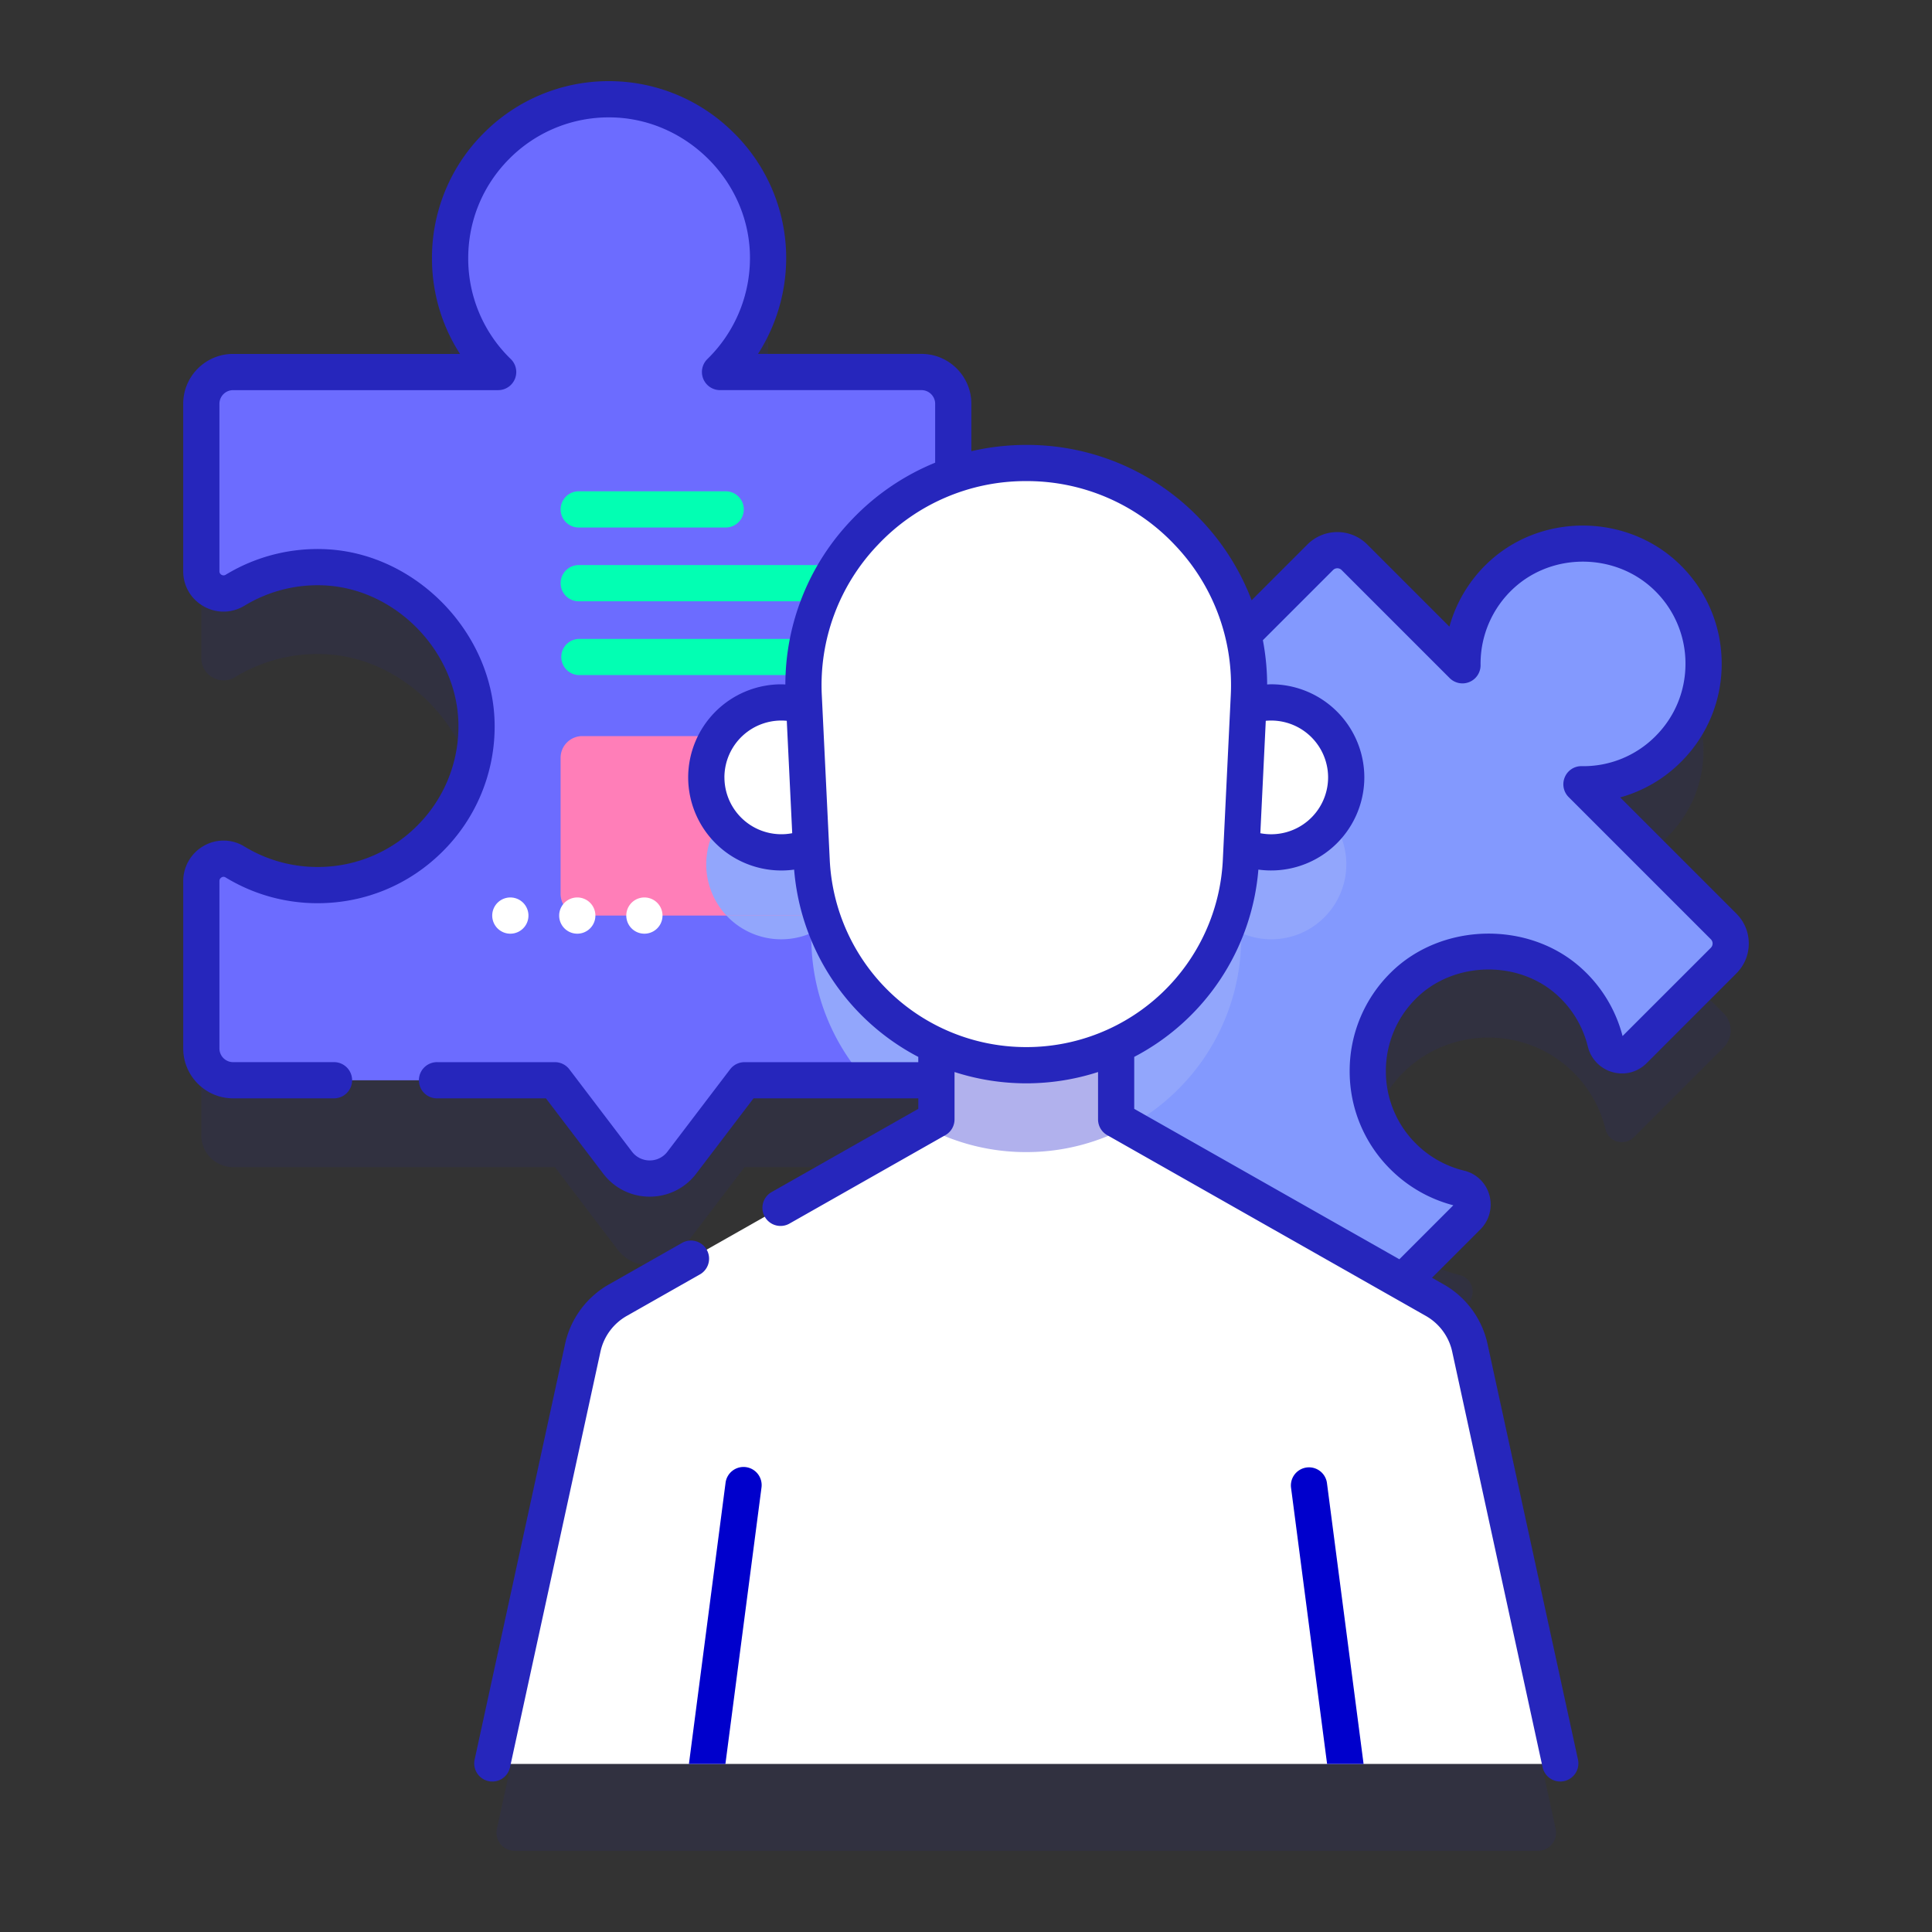 <svg width="80" height="80" fill="none" xmlns="http://www.w3.org/2000/svg"><rect width="100%" height="100%" fill="#333333" stroke="none"/><path opacity=".1" d="M71.372 41.96l-5.887-5.887a4.98 4.98 0 003.87-1.758 5.008 5.008 0 00.236-6.163c-1.776-2.442-5.259-2.721-7.405-.761a4.977 4.977 0 00-1.629 3.755l-4.474-4.475a.999.999 0 00-1.413 0l-3.197 3.198c-.958-4.052-4.596-7.099-8.977-7.099-1.06 0-2.076.182-3.022.51v-2.962c0-.727-.59-1.316-1.317-1.316h-8.342a6.563 6.563 0 001.982-5.023c-.156-3.392-2.932-6.141-6.326-6.267a6.583 6.583 0 00-6.832 6.578 6.56 6.56 0 001.99 4.712H9.652c-.727 0-1.316.59-1.316 1.316v6.932c0 .72.787 1.16 1.402.786a6.563 6.563 0 013.909-.936c3.173.233 5.96 3.13 6.08 6.31a6.582 6.582 0 01-9.98 5.89c-.62-.374-1.411.057-1.411.781v6.932c0 .727.59 1.316 1.316 1.316h13.326l2.593 3.41c.67.88 1.994.88 2.663 0l2.595-3.41h7.328c.223 0 .433-.056.617-.154v1.775L25.58 57.435a2.994 2.994 0 00-1.45 1.972L20.576 75.73a.75.75 0 00.732.909h42.375a.75.75 0 00.733-.91l-3.552-16.323a3.001 3.001 0 00-1.451-1.972l-1.342-.76 2.7-2.702c.383-.382.208-1.043-.318-1.17a4.993 4.993 0 01-2.253-8.48c1.88-1.782 4.87-1.815 6.785-.073a4.976 4.976 0 011.499 2.523c.127.525.79.697 1.173.315l3.715-3.715a.999.999 0 000-1.412zM50.1 52.154h.003l.005.004-.008-.004z" fill="#2626BC"/><path d="M38.157 15.404h-8.342a6.562 6.562 0 001.982-5.018C31.64 6.9 28.72 4.115 25.23 4.11a6.582 6.582 0 00-6.592 6.582 6.56 6.56 0 001.99 4.712H9.652c-.727 0-1.316.59-1.316 1.317v6.931c0 .72.787 1.16 1.402.786a6.558 6.558 0 013.734-.946c3.38.16 6.244 3.158 6.26 6.542a6.582 6.582 0 01-10.004 5.657c-.61-.372-1.392.077-1.392.792v6.932c0 .727.59 1.316 1.316 1.316h13.326l2.593 3.41c.67.88 1.994.88 2.663 0l2.595-3.41h7.328c.727 0 1.317-.59 1.317-1.316V16.72c0-.728-.59-1.317-1.317-1.317z" fill="#6C6CFF"/><path d="M39.47 23.278v20.137c0 .727-.589 1.317-1.316 1.317h-2.301a8.87 8.87 0 01-2.248-5.494l-.028-.597a3.105 3.105 0 11-.28-5.808l-.02-.391a9.164 9.164 0 01-.01-.453c0-4.014 2.583-7.458 6.203-8.711z" fill="#92A6FC"/><path d="M39.475 30.48v7.432H24.113a.9.9 0 01-.9-.9V31.38a.9.9 0 01.9-.9h15.362z" fill="#FF7EB8"/><path d="M39.47 30.48v7.432h-9.387a3.105 3.105 0 013.213-5.08l-.02-.39a9.111 9.111 0 01.114-1.961h6.08z" fill="#92A6FC"/><path d="M30.049 21.843h-6.085a.75.75 0 010-1.5h6.085a.75.75 0 110 1.5zM34.547 24.898H23.964a.75.75 0 010-1.5h10.583a.75.75 0 110 1.5zM34.547 27.954H23.964a.75.75 0 010-1.499h10.583a.75.75 0 110 1.5z" fill="#02FFB3"/><path d="M56.085 23.074l4.475 4.474a4.978 4.978 0 011.628-3.755c1.954-1.784 5.015-1.712 6.889.156a4.993 4.993 0 01-3.59 8.526l5.888 5.888a.999.999 0 010 1.412l-3.718 3.718a.699.699 0 01-1.174-.33 4.975 4.975 0 00-1.495-2.511c-1.9-1.727-5.044-1.655-6.867.151a4.993 4.993 0 002.331 8.4.698.698 0 01.322 1.172l-3.718 3.718a.999.999 0 01-1.412 0l-5.539-5.539-3.22.438a1.27 1.27 0 01-1.428-1.429l.436-3.22-5.538-5.54a.999.999 0 010-1.411l14.318-14.319a1 1 0 011.412 0z" fill="#8399FE"/><path d="M55.748 35.79a3.106 3.106 0 01-4.334 2.851l-.029.597a8.871 8.871 0 01-2.748 6.012 8.876 8.876 0 01-3.129 1.933l.385-2.84-5.538-5.539a.999.999 0 010-1.412l10.087-10.087a9.17 9.17 0 011.272 5.136l-.02.392a3.106 3.106 0 014.054 2.957z" fill="#92A6FC"/><path d="M64.61 73.042H20.373l3.75-17.233c.18-.834.709-1.55 1.45-1.972l13.196-7.485v-4.5h7.443v4.5l13.195 7.485a3 3 0 011.452 1.971l3.75 17.234z" fill="#fff"/><path d="M56.463 73.041h-1.511l-1.494-11.448a.75.75 0 011.487-.195l1.518 11.643zM31.532 61.593L30.038 73.04h-1.511l1.517-11.643a.75.75 0 011.488.195z" fill="#00C"/><path d="M46.718 46.639a8.851 8.851 0 01-4.227 1.067 8.851 8.851 0 01-4.226-1.067l.505-.287v-4.5h7.443v4.5l.505.287z" fill="#B1B1ED"/><path d="M52.637 35.296a3.105 3.105 0 100-6.21 3.105 3.105 0 000 6.21zM32.349 35.296a3.105 3.105 0 100-6.21 3.105 3.105 0 000 6.21z" fill="#fff"/><path d="M33.282 28.843l.328 6.796a8.898 8.898 0 0017.774 0l.328-6.796c.254-5.264-3.945-9.67-9.215-9.67s-9.469 4.407-9.215 9.67z" fill="#fff"/><path d="M71.902 37.833l-4.814-4.814a5.7 5.7 0 002.522-1.474 5.703 5.703 0 001.681-4.063c0-1.536-.6-2.98-1.688-4.064-2.14-2.135-5.694-2.215-7.922-.18a5.745 5.745 0 00-1.664 2.71l-3.405-3.405a1.75 1.75 0 00-2.472 0l-2.313 2.312a9.96 9.96 0 00-2.11-3.339 9.886 9.886 0 00-7.222-3.093c-.776 0-1.537.09-2.273.26V16.72c0-1.139-.927-2.066-2.066-2.066h-6.769a7.353 7.353 0 001.16-4.303 7.283 7.283 0 00-2.267-4.95A7.297 7.297 0 0025.23 3.36h-.01a7.287 7.287 0 00-5.183 2.145 7.282 7.282 0 00-2.15 5.187c0 1.429.405 2.792 1.161 3.963H9.652c-1.139 0-2.066.926-2.066 2.066v6.93c0 .614.319 1.158.852 1.458.534.3 1.165.288 1.688-.03a5.828 5.828 0 013.31-.839c2.992.142 5.532 2.797 5.547 5.798a5.797 5.797 0 01-1.7 4.144 5.792 5.792 0 01-4.132 1.718 5.816 5.816 0 01-3.033-.849 1.64 1.64 0 00-1.676-.028 1.677 1.677 0 00-.855 1.46v6.931c0 1.14.927 2.066 2.066 2.066h4.15a.75.75 0 100-1.499h-4.15a.567.567 0 01-.567-.567v-6.931c0-.085.049-.13.09-.153a.15.15 0 01.16 0A7.314 7.314 0 0013.15 37.4c1.965 0 3.81-.767 5.196-2.16a7.287 7.287 0 002.136-5.208c-.018-3.772-3.212-7.11-6.975-7.289a7.32 7.32 0 00-4.16 1.055.164.164 0 01-.174.004.163.163 0 01-.087-.15v-6.93c0-.313.254-.567.566-.567h10.976a.75.75 0 00.523-1.287 5.785 5.785 0 01-1.763-4.176c0-1.559.607-3.024 1.71-4.126a5.797 5.797 0 014.124-1.706h.007c3.07.004 5.68 2.498 5.82 5.56a5.848 5.848 0 01-1.758 4.448.75.75 0 00.523 1.286h8.342c.313 0 .567.255.567.567v2.438a9.944 9.944 0 00-3.45 2.358 9.877 9.877 0 00-2.753 6.826c-.056-.003-.113-.007-.17-.007a3.86 3.86 0 00-3.854 3.855 3.86 3.86 0 004.387 3.818 9.633 9.633 0 005.141 7.755v.218H30.83a.75.75 0 00-.597.295l-2.595 3.41a.914.914 0 01-.734.364.917.917 0 01-.736-.364l-2.593-3.41a.75.75 0 00-.597-.295h-4.855a.75.75 0 100 1.499h4.483l2.37 3.114a2.405 2.405 0 001.928.956h.001c.763 0 1.465-.35 1.926-.956l2.37-3.114h6.824v.434l-6.055 3.436a.75.75 0 10.74 1.304l6.435-3.651a.75.75 0 00.38-.652v-1.962a9.66 9.66 0 005.943 0v1.962c0 .27.145.519.38.652l13.195 7.486c.556.316.953.854 1.089 1.478L63.88 73.2a.75.75 0 001.465-.319l-3.75-17.233a3.755 3.755 0 00-1.814-2.463l-.485-.275 2.006-2.006c.369-.37.51-.913.369-1.418a1.426 1.426 0 00-1.046-1.012 4.231 4.231 0 01-1.997-1.122 4.214 4.214 0 01-1.242-3.01 4.216 4.216 0 011.259-3.006c1.55-1.536 4.222-1.595 5.835-.129a4.222 4.222 0 011.27 2.134c.125.508.516.912 1.019 1.053.51.143 1.038.005 1.414-.37l3.718-3.719c.33-.33.512-.769.512-1.236 0-.467-.181-.906-.512-1.236zm-19.49-7.986a2.358 2.358 0 012.582 2.343 2.358 2.358 0 01-2.806 2.312l.225-4.655zM29.996 32.19a2.358 2.358 0 012.583-2.343l.225 4.654a2.358 2.358 0 01-2.807-2.311zm4.362 3.412l-.328-6.795a8.401 8.401 0 012.33-6.256 8.4 8.4 0 016.136-2.63 8.4 8.4 0 016.137 2.63 8.402 8.402 0 012.33 6.256l-.328 6.795a8.14 8.14 0 01-8.139 7.756 8.14 8.14 0 01-8.138-7.756zm36.485 3.643L67.187 42.9a5.714 5.714 0 00-1.698-2.802c-2.183-1.985-5.8-1.906-7.898.173a5.705 5.705 0 00-1.704 4.068 5.703 5.703 0 001.682 4.073 5.73 5.73 0 002.61 1.496l-2.235 2.235-10.978-6.228v-2.152a9.633 9.633 0 005.141-7.755 3.86 3.86 0 004.387-3.817 3.86 3.86 0 00-3.854-3.856c-.057 0-.113.005-.17.007a10.016 10.016 0 00-.177-1.832l2.907-2.907a.25.25 0 01.352 0l4.475 4.475a.75.75 0 001.28-.54 4.247 4.247 0 011.384-3.192c1.647-1.503 4.272-1.444 5.853.133a4.219 4.219 0 011.248 3.004c0 1.134-.44 2.2-1.243 3.002a4.198 4.198 0 01-3.055 1.24.741.741 0 00-.7.459.75.75 0 00.16.821l5.888 5.888a.248.248 0 010 .352z" fill="#2626BC"/><path d="M28.213 51.483l-3.001 1.703a3.753 3.753 0 00-1.813 2.463l-3.75 17.233a.75.75 0 001.465.319l3.75-17.233a2.251 2.251 0 011.088-1.478l3-1.703a.75.75 0 10-.74-1.303z" fill="#2626BC"/><path d="M21.132 38.662a.75.75 0 100-1.5.75.75 0 000 1.5zM23.904 38.662a.75.75 0 100-1.5.75.75 0 000 1.5zM26.683 38.662a.75.75 0 100-1.5.75.75 0 000 1.5z" fill="#fff"/></svg>